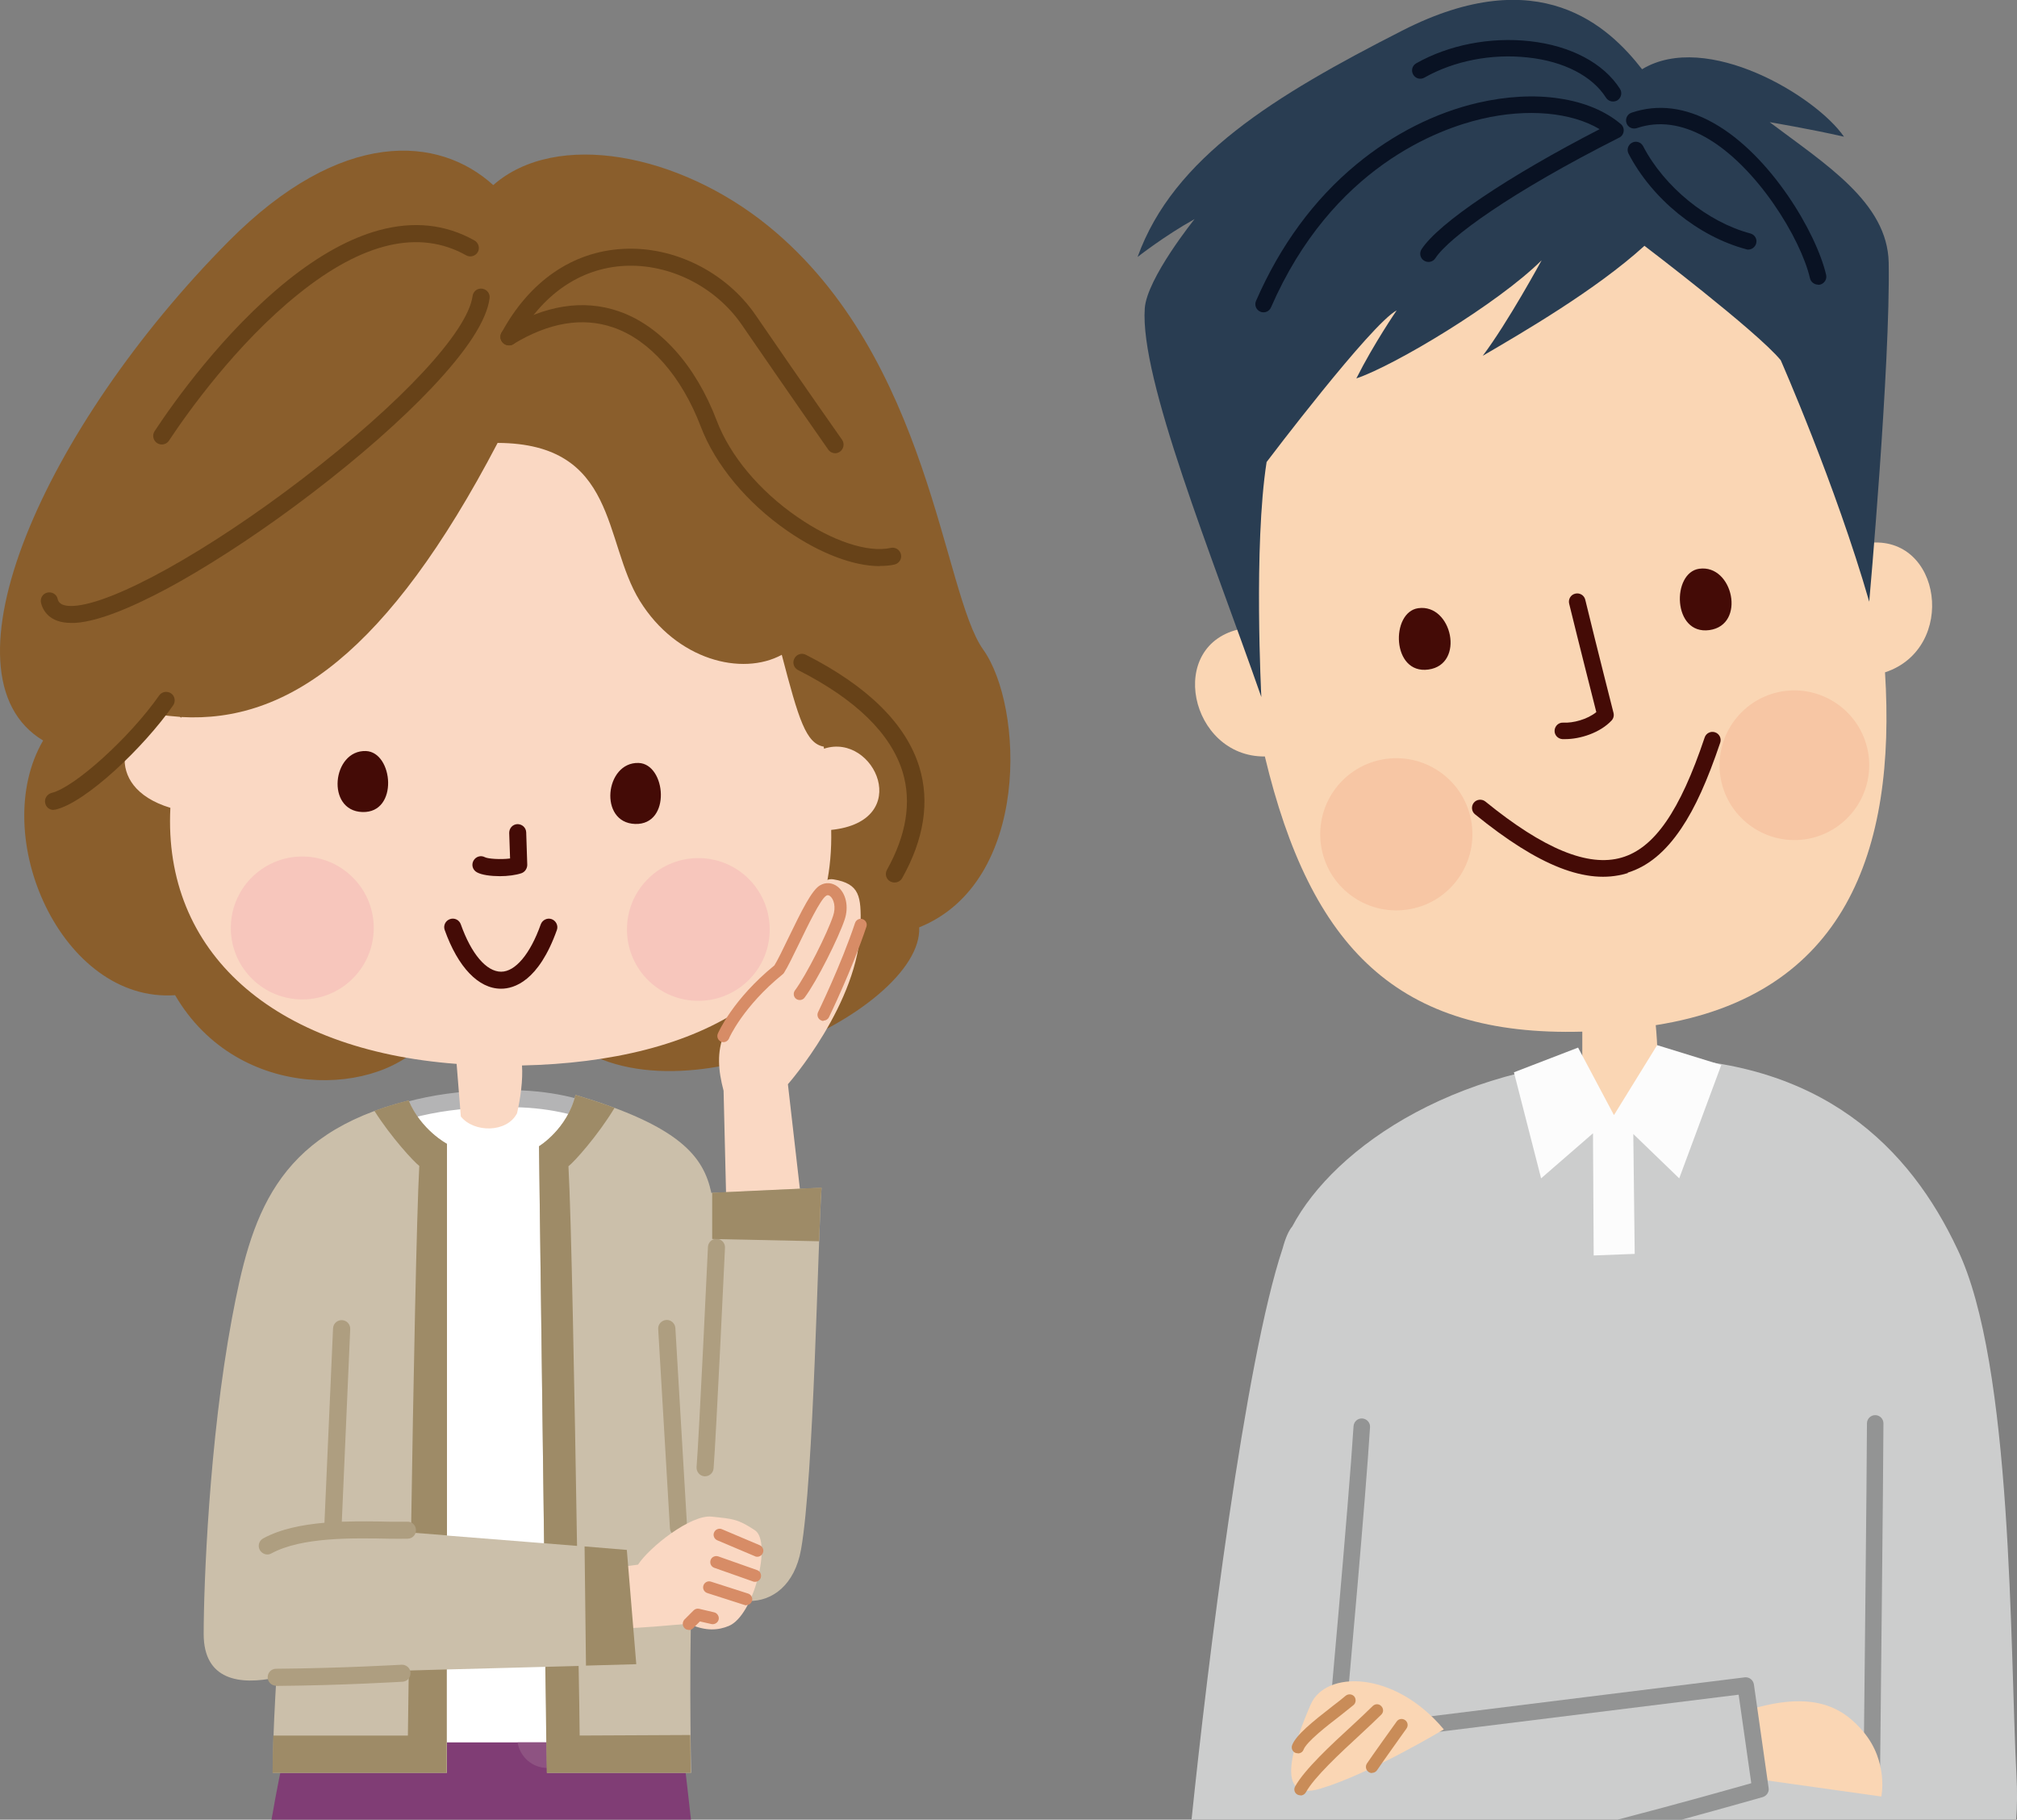 <?xml version="1.0" encoding="UTF-8"?>
<svg id="b" data-name="レイヤー 2" xmlns="http://www.w3.org/2000/svg" width="115.07" height="103.82" viewBox="0 0 115.07 103.82">
  <rect x="0" y="0" width="115.07" height="103.82" fill="#808080" stroke="none"/>
  <g id="c" data-name="★オブジェクト">
    <g>
      <g>
        <path d="M28.14,10.56c-3.1-2.82-8.65-3.28-15.09,3.2C2.51,24.39-3.74,38.53,2.46,42.25c-3.17,5.43,1.06,14.98,7.53,14.53,3.63,6.22,11.84,5.79,14.38,2.45l7.41-.44c5.94,6.03,20.88-1.05,20.66-5.88,6.39-2.58,5.96-12.62,3.65-15.85-2.31-3.23-3.01-16.62-12.24-24.15-5.11-4.16-12.11-5.51-15.71-2.35Z" fill="#8a5e2c" stroke-width="0"/>
        <path d="M20.55,64.44c2.11-1.17,4.99-1.84,8.82-1.76,2.32.05,4.25.56,5.84,1.43l-1.05,37.03h-13.07c-1.35-12.49-.54-36.7-.54-36.7Z" fill="#fff" stroke-width="0"/>
        <path d="M20.55,64.93c-.17,0-.34-.09-.43-.25-.13-.24-.04-.53.19-.66,2.32-1.28,5.37-1.9,9.06-1.82,2.31.05,4.35.55,6.06,1.49.24.13.32.43.19.66-.13.24-.43.32-.66.19-1.58-.87-3.47-1.33-5.61-1.37-3.52-.07-6.4.5-8.57,1.7-.07.04-.16.06-.24.06h0Z" fill="#b4b4b5" stroke-width="0"/>
        <path d="M47,42.7s0-.07,0-.1c-1.02-.18-1.43-1.53-2.4-5.24-2.27,1.23-6,.31-8.1-3.08-2.1-3.4-1.25-8.98-8.11-9.01-6.27,11.99-12.02,15.98-18.04,15.64,0,.01,0,.03,0,.04-.03-.02-.06-.03-.09-.05-.41-.03-.82-.07-1.24-.14-1.97.49-3.34,4.1.7,5.33-.42,8.22,5.82,13.82,16.33,14.61l.24,3c.75.94,2.64.94,3.21-.19.19-.84.34-1.9.28-2.72,10.15-.22,17.85-4.26,17.64-13.44,4.75-.49,2.48-5.56-.39-4.64Z" fill="#fad8c3" stroke-width="0"/>
        <path d="M21.32,53.07c-.07,2.25-1.95,4.02-4.2,3.95-2.25-.07-4.02-1.95-3.95-4.2.07-2.25,1.95-4.02,4.2-3.95,2.25.07,4.02,1.95,3.95,4.2Z" fill="#f7c6bc" stroke-width="0"/>
        <path d="M43.91,53.16c-.07,2.25-1.95,4.01-4.2,3.94-2.25-.07-4.01-1.95-3.94-4.2.07-2.25,1.95-4.01,4.2-3.94,2.25.07,4.01,1.95,3.94,4.2Z" fill="#f7c6bc" stroke-width="0"/>
        <path d="M20.87,42.85c1.57.05,1.89,3.55-.2,3.48-2.09-.07-1.72-3.54.2-3.48Z" fill="#440b06" stroke-width="0"/>
        <path d="M36.43,43.53c1.57.05,1.89,3.55-.2,3.48-2.09-.07-1.72-3.54.2-3.48Z" fill="#440b06" stroke-width="0"/>
        <path d="M28.53,49.99c-.53,0-1.05-.07-1.32-.22-.24-.13-.33-.42-.2-.66.13-.24.42-.33.66-.2.17.09.9.14,1.43.07l-.05-1.46c0-.27.2-.49.47-.5.27,0,.49.2.5.47l.06,1.85c0,.21-.13.41-.33.48-.32.11-.79.17-1.24.17h0Z" fill="#440b06" stroke-width="0"/>
        <path d="M39.42,103.82c-.31-2.8-.51-4.41-.51-4.41h-22.53c-.32,1.3-.61,2.79-.89,4.41h23.93Z" fill="#803d75" stroke-width="0"/>
        <path d="M31.24,100.87c.86,0,1.58-.63,1.7-1.46h-3.41c.13.83.84,1.46,1.7,1.46Z" fill="#8e5382" stroke-width="0"/>
        <path d="M50.19,32.3c-1.5,0-3.4-.72-5.27-2.01-2.31-1.6-4.11-3.77-4.94-5.95-1.1-2.88-2.92-4.95-5-5.66-1.75-.6-3.66-.28-5.69.95-.23.14-.53.07-.67-.16-.14-.23-.07-.53.16-.67,2.29-1.39,4.49-1.74,6.52-1.04,2.35.81,4.39,3.08,5.59,6.24.76,2,2.43,4,4.59,5.49,1.99,1.38,4.03,2.06,5.34,1.77.26-.06.52.11.58.37.06.26-.11.52-.37.58-.26.06-.54.08-.84.08h0Z" fill="#674218" stroke-width="0"/>
        <path d="M4.06,35.54c-1.24,0-1.61-.71-1.72-1.14-.06-.26.09-.53.36-.59.26-.06.53.09.59.36.03.13.11.44.91.4,2.28-.13,7.64-3.11,13.05-7.25,5.63-4.31,9.44-8.4,9.71-10.43.04-.27.28-.46.55-.42.27.04.46.28.42.55-.16,1.25-1.27,2.96-3.29,5.1-1.76,1.86-4.11,3.93-6.79,5.98-2.58,1.98-5.3,3.79-7.64,5.11-1.8,1.01-4.3,2.24-5.94,2.33-.07,0-.13,0-.2,0h0Z" fill="#674218" stroke-width="0"/>
        <path d="M47.65,25.86c-.15,0-.3-.07-.4-.21-.02-.03-2.03-2.9-4.93-7.12-1.5-2.18-4.13-3.5-6.71-3.36-2.54.14-4.72,1.66-6.14,4.28-.13.24-.42.33-.66.2-.24-.13-.33-.42-.2-.66,1.59-2.94,4.05-4.64,6.94-4.79,2.91-.16,5.88,1.33,7.56,3.78,2.89,4.22,4.91,7.08,4.93,7.11.15.22.1.52-.12.68-.09.06-.18.09-.28.09h0Z" fill="#674218" stroke-width="0"/>
        <path d="M9.23,25.36c-.09,0-.19-.03-.27-.08-.22-.15-.29-.45-.14-.68,1.06-1.61,3.93-5.66,7.59-8.6,1.81-1.45,3.56-2.41,5.2-2.86,1.98-.54,3.81-.35,5.46.58.23.13.32.43.19.66-.13.23-.43.32-.66.19-2.67-1.5-5.89-.76-9.57,2.2-3.55,2.85-6.35,6.8-7.39,8.37-.09.14-.25.22-.41.22h0Z" fill="#674218" stroke-width="0"/>
        <path d="M3.05,46.21c-.22,0-.42-.15-.47-.38-.06-.26.1-.52.36-.59,1.31-.31,4.46-3.16,6.14-5.56.15-.22.46-.27.68-.12.22.15.27.46.12.68-1.69,2.42-4.99,5.55-6.71,5.95-.04,0-.07.01-.11.01h0Z" fill="#674218" stroke-width="0"/>
        <path d="M51.03,50.35c-.08,0-.16-.02-.24-.06-.24-.13-.32-.43-.19-.66,1.11-1.99,1.41-3.86.9-5.57-.67-2.2-2.68-4.16-5.97-5.83-.24-.12-.34-.42-.21-.66.12-.24.42-.34.66-.21,3.54,1.8,5.72,3.96,6.47,6.41.6,1.97.27,4.1-.98,6.33-.09.16-.26.25-.43.25h0Z" fill="#674218" stroke-width="0"/>
        <g>
          <path d="M49.1,52.77c-.06,4.45-4.15,9.09-4.15,9.09l.72,6.29-4.24.29-.15-6.21c-.62-2.33-.32-4.16,3.08-6.43,1.35-3.28,2.08-5.81,3.18-5.63,1.54.25,1.58,1.01,1.56,2.6Z" fill="#fad8c3" stroke-width="0"/>
          <path d="M41.27,59.46s-.09,0-.14-.03c-.17-.08-.25-.28-.18-.45.03-.08.86-1.97,3.23-3.9.19-.31.49-.92.79-1.55.79-1.63,1.34-2.73,1.8-3.01.33-.2.71-.17,1.02.07.48.38.64,1.15.4,1.87-.35,1.05-1.59,3.53-2.29,4.46-.11.15-.33.18-.48.07-.15-.11-.18-.33-.07-.48.65-.87,1.86-3.28,2.18-4.26.17-.5.04-.95-.17-1.12-.1-.08-.18-.06-.23-.02-.32.19-1.08,1.77-1.54,2.72-.35.72-.65,1.34-.86,1.67-.02.03-.04.06-.07.08-2.27,1.84-3.07,3.65-3.07,3.67-.06.13-.18.21-.32.21h0Z" fill="#d78c66" stroke-width="0"/>
          <path d="M46.98,58.25c-.05,0-.1-.01-.15-.04-.17-.08-.24-.29-.16-.46.01-.03,1.3-2.66,2.11-5.09.06-.18.25-.28.43-.22.18.06.28.25.22.43-.83,2.48-2.13,5.15-2.14,5.17-.06.12-.18.19-.31.19h0Z" fill="#d78c66" stroke-width="0"/>
          <path d="M40.58,68.05c-.44-2.05-1.76-3.8-7.75-5.58-.46,1.95-2.08,2.93-2.08,2.93l.29,22.65-5.54-.44v-22.34s-1.48-.78-2.19-2.48c-7.65,1.92-9,6.67-10.08,12.44-1.3,6.97-1.61,15.2-1.61,18,0,2.63,2.05,2.93,4.15,2.48-.07,1.17-.2,3.25-.2,5.44h9.93v-5.9l5.63-.15.08,6.05h8.22s-.17-7.78.13-12.46c1.02,3.37,5.41,3.8,6.14-.29.73-4.1.96-17.7,1.17-20.63l-6.29.29Z" fill="#cbbfaa" stroke-width="0"/>
          <path d="M38.76,87.66s-.01,0-.02,0c-.27.02-.5-.19-.52-.46l-.67-11.37c-.02-.27.19-.5.46-.52.27-.02.5.19.52.46l.67,11.37c.02.26-.18.49-.44.51h0Z" fill="#ae9e80" stroke-width="0"/>
          <path d="M40.23,84.23s-.03,0-.04,0c-.27-.02-.47-.26-.45-.53.14-1.74.65-12.53.65-12.58.03-.27.26-.46.53-.44.27.03.46.26.44.53,0,.05-.51,10.84-.65,12.57-.02.25-.23.45-.49.45h0Z" fill="#ae9e80" stroke-width="0"/>
          <path d="M46.87,67.76l-6.24.29v2.64l6.1.13c.05-1.36.09-2.44.14-3.06Z" fill="#9e8b67" stroke-width="0"/>
        </g>
        <g>
          <path d="M23.92,66.53c-.15,2.74-.34,12.4-.47,20.91l2.05.16v-22.34s-1.48-.78-2.19-2.48c-.7.18-1.35.38-1.95.6.95,1.5,2.25,2.91,2.57,3.15Z" fill="#9e8b67" stroke-width="0"/>
          <path d="M23.32,95.3c-.02,1.44-.04,2.7-.05,3.72h-7.68c-.02.68-.04,1.39-.04,2.13h9.93v-5.9l-2.17.06Z" fill="#9e8b67" stroke-width="0"/>
        </g>
        <g>
          <path d="M32.92,88.2c-.14-8.68-.33-18.85-.49-21.66.33-.25,1.67-1.74,2.63-3.33-.66-.25-1.4-.49-2.23-.74-.46,1.95-2.08,2.93-2.08,2.93l.29,22.65,1.88.15Z" fill="#9e8b67" stroke-width="0"/>
          <path d="M39.39,98.99l-6.32.03c-.01-1.07-.03-2.43-.06-3.97l-1.9.05.08,6.05h8.22s-.02-.85-.03-2.16Z" fill="#9e8b67" stroke-width="0"/>
        </g>
        <path d="M35.27,89.42l1.13-.15c.66-1.01,3.01-2.86,4.19-2.74,1.23.13,1.5.13,2.48.78.98.65-.06,4.88-1.5,5.46-.58.24-1.3.32-2.28-.13-1.2.1-2.73.25-3.75.26l-.27-3.49Z" fill="#fad8c3" stroke-width="0"/>
        <path d="M15.76,96.18c-.27,0-.49-.22-.49-.48,0-.27.21-.49.48-.49,3.78-.03,7.12-.23,7.16-.23.27-.01.5.19.51.46.01.27-.19.5-.46.51-.04,0-3.4.21-7.2.24,0,0,0,0,0,0h0Z" fill="#ae9e80" stroke-width="0"/>
        <path d="M23.25,86.82c-.4,0-.52,0-1.02,0-.83-.02-1.77-.03-2.73,0l.48-10.99c.01-.27-.2-.5-.47-.51-.27-.01-.5.2-.51.47l-.49,11.09c-1.27.11-2.52.36-3.49.89-.24.13-.33.42-.2.66.09.16.26.26.43.26.08,0,.16-.02.23-.06,1.74-.94,4.62-.88,6.72-.84.51,0,.63.01,1.05,0,.27,0,.49-.22.48-.49,0-.27-.22-.49-.49-.48Z" fill="#ae9e80" stroke-width="0"/>
        <polygon points="33.35 88.23 33.43 95.03 36.3 94.95 35.76 88.43 33.35 88.23" fill="#9e8b67" stroke-width="0"/>
        <path d="M43.2,88.82s-.09,0-.13-.03l-2.15-.91c-.17-.07-.26-.28-.18-.45.07-.17.28-.26.45-.18l2.15.91c.17.07.26.28.18.45-.06.13-.18.21-.32.21h0Z" fill="#d78c66" stroke-width="0"/>
        <path d="M43.07,90.25s-.08,0-.11-.02l-2.21-.78c-.18-.06-.27-.26-.21-.44.06-.18.26-.27.44-.21l2.21.78c.18.06.27.26.21.44-.05.14-.18.23-.32.23h0Z" fill="#d78c66" stroke-width="0"/>
        <path d="M42.58,91.59s-.07,0-.11-.02l-2.12-.68c-.18-.06-.28-.25-.22-.43.06-.18.25-.28.43-.22l2.12.68c.18.06.28.25.22.43-.05.14-.18.23-.33.23h0Z" fill="#d78c66" stroke-width="0"/>
        <path d="M39.29,92.99c-.09,0-.18-.03-.24-.1-.13-.13-.13-.35,0-.49l.52-.52c.08-.08.2-.12.32-.09l.85.2c.18.04.3.23.26.41-.04.18-.23.3-.41.26l-.66-.15-.39.39c-.07.07-.15.1-.24.1h0Z" fill="#d78c66" stroke-width="0"/>
        <path d="M28.58,56.41c-1.28,0-2.45-1.22-3.21-3.35-.09-.25.04-.53.3-.62.25-.09.53.04.62.3.6,1.69,1.46,2.7,2.3,2.7h0c.81,0,1.66-1.01,2.26-2.7.09-.25.37-.39.62-.3.25.09.39.37.3.62-1.04,2.92-2.44,3.35-3.18,3.35h0Z" fill="#440b06" stroke-width="0"/>
      </g>
      <g>
        <path d="M115.02,103.82c.06-.77.07-1.6.02-2.53-.38-7.13-.19-23.47-3.38-30.04-2.68-5.7-7.7-10.89-17.7-10.89-10.59,0-17.84,5.08-20.24,9.62-.19.22-.38.63-.55,1.26-2.15,6.44-4.28,23.73-5.19,32.56h47.03Z" fill="#cccdcd" stroke-width="0"/>
        <path d="M106.78,101.39s0,0,0,0c-.26,0-.47-.22-.46-.47,0-.17.19-17.48.19-19.71,0-.26.21-.47.47-.47s.47.21.47.47c0,2.23-.19,19.54-.19,19.72,0,.26-.21.46-.47.46h0Z" fill="#939494" stroke-width="0"/>
        <g>
          <path d="M99.72,97.57c3.66-1.13,5.38-.21,6.59,1.24,1.44,1.72,1.02,3.69,1.02,3.69l-7.04-.99-.56-3.94Z" fill="#fad6b4" stroke-width="0"/>
          <path d="M76.26,99.53l22.93-2.84.72,5.05c-1.02.29-3.95,1.12-7.63,2.08h3.65c2.76-.75,4.59-1.28,4.64-1.29.22-.07.37-.29.33-.52l-.84-5.91c-.04-.25-.27-.43-.52-.4l-22.81,2.83c.24-2.6,1.19-13.18,1.43-17.1.02-.26-.18-.48-.44-.5-.26-.02-.48.18-.5.44-.28,4.45-1.47,17.53-1.48,17.66-.01.14.04.28.14.38.1.1.24.15.38.13Z" fill="#939494" stroke-width="0"/>
          <path d="M82.37,98.67c-2.82-3.38-6.76-3.38-7.6-1.41-.85,1.97-2.25,5.63.56,4.79,2.82-.84,7.04-3.38,7.04-3.38Z" fill="#fad6b4" stroke-width="0"/>
          <path d="M74.04,100.03s-.09,0-.13-.02c-.18-.07-.26-.27-.19-.45.23-.58,1.15-1.32,2.32-2.23.28-.21.54-.42.73-.58.15-.12.37-.1.49.04.12.15.1.37-.04.49-.21.17-.47.38-.75.6-.77.59-1.92,1.49-2.1,1.94-.05.14-.18.22-.32.22h0Z" fill="#c98c58" stroke-width="0"/>
          <path d="M74.19,102.43c-.06,0-.11-.01-.17-.04-.17-.09-.23-.3-.13-.47.54-.97,2.05-2.37,3.27-3.49.44-.41.85-.79,1.15-1.09.14-.14.36-.14.49,0,.14.14.14.36,0,.49-.31.31-.73.7-1.17,1.11-1.18,1.09-2.65,2.45-3.13,3.32-.06.11-.18.18-.3.18h0Z" fill="#c98c58" stroke-width="0"/>
          <path d="M78.27,101.16c-.07,0-.13-.02-.19-.06-.16-.11-.2-.32-.1-.48.28-.42,1.64-2.32,1.7-2.4.11-.16.33-.19.48-.08.16.11.19.33.08.48-.01.02-1.41,1.97-1.68,2.38-.07.1-.18.15-.29.15h0Z" fill="#c98c58" stroke-width="0"/>
        </g>
        <path d="M106.56,30.98c-.6-3.13-1.4-6.34-2.31-9.5-3.31-11.48-10.85-16.49-21.61-14.13-10.76,2.36-13.59,10.57-12.85,17.86.28,3.9.61,7.45,1.05,10.66-4.37.85-2.96,7.33,1.32,7.29,2.62,10.94,7.6,15.99,18.11,15.7v3.76c1.31,1.31,2.86,1.55,4.13-.19.27-1.1.15-3,.06-3.94,10.82-1.7,13.72-9.95,13.08-20.13,4.14-1.36,3.25-7.89-.97-7.38Z" fill="#fad6b4" stroke-width="0"/>
        <path d="M98.14,44.25c.33,2.33,2.48,3.96,4.82,3.64,2.33-.33,3.96-2.48,3.64-4.82-.33-2.33-2.48-3.96-4.82-3.64-2.33.33-3.96,2.48-3.64,4.82Z" fill="#f7c6a4" stroke-width="0"/>
        <path d="M75.36,48.2c.33,2.38,2.53,4.03,4.9,3.7,2.38-.33,4.03-2.53,3.7-4.9-.33-2.38-2.53-4.03-4.9-3.7-2.38.33-4.03,2.53-3.7,4.9Z" fill="#f7c6a4" stroke-width="0"/>
        <path d="M96.94,32.45c-1.58.22-1.53,3.79.58,3.5,2.11-.29,1.35-3.77-.58-3.5Z" fill="#440b06" stroke-width="0"/>
        <path d="M80.91,34.7c-1.58.22-1.53,3.79.58,3.5,2.11-.29,1.35-3.77-.58-3.5Z" fill="#440b06" stroke-width="0"/>
        <path d="M89.29,42.17c-.06,0-.11,0-.16,0-.26-.02-.46-.24-.44-.5s.24-.46.5-.44c.55.03,1.36-.18,1.88-.6-.23-.91-.99-3.9-1.55-6.19-.06-.25.09-.51.35-.57.25-.06.51.09.57.35.66,2.72,1.6,6.41,1.61,6.45.04.16,0,.32-.11.44-.67.71-1.8,1.06-2.64,1.06h0Z" fill="#440b06" stroke-width="0"/>
        <path d="M93.81,14.03c-2.77,2.52-6.98,4.96-9.22,6.27,1.44-1.91,3.36-5.45,3.36-5.45-2.5,2.48-8.4,6.01-10.57,6.74,1-1.99,2.3-3.88,2.3-3.88-1.46.77-7.42,8.65-7.42,8.65-.75,4.8-.3,13.41-.3,13.41-2.84-8.13-6.94-18.16-6.65-22.18.12-1.71,2.84-5.09,2.84-5.09-1.71.95-3.25,2.16-3.25,2.16,2.05-5.69,7.81-9.2,15.11-12.92,7.82-3.99,11.77-.23,13.67,2.21,3.67-2.22,9.92,1.52,11.52,3.85-1.91-.44-4.24-.83-4.24-.83,3.18,2.4,6.72,4.58,6.79,8.01.1,5.81-1.11,19.35-1.11,19.35-1.93-6.7-5.05-13.78-5.05-13.78-1.37-1.66-7.78-6.53-7.78-6.53Z" fill="#293d52" stroke-width="0"/>
        <path d="M103.72,16.24c-.21,0-.41-.15-.46-.36-.52-2.26-3.05-6.43-5.98-8.06-1.35-.75-2.66-.93-3.9-.51-.25.08-.51-.05-.59-.29-.08-.25.05-.51.29-.59,1.5-.51,3.07-.31,4.66.58,3.28,1.83,5.89,6.29,6.44,8.67.06.25-.1.5-.35.56-.04,0-.07.01-.11.01h0Z" fill="#091223" stroke-width="0"/>
        <path d="M72.09,17.82c-.06,0-.13-.01-.19-.04-.24-.1-.35-.38-.24-.62,1.38-3.16,3.3-5.78,5.72-7.78,2.09-1.73,4.49-2.95,6.96-3.52,1.61-.37,3.21-.46,4.63-.24,1.42.21,2.63.72,3.5,1.46.12.1.18.26.16.41-.02.16-.11.29-.25.36-6.18,3.12-9.72,5.7-10.49,6.88-.14.22-.43.28-.65.14-.22-.14-.28-.43-.14-.65.98-1.5,4.94-4.16,10.16-6.85-1.61-.96-4.1-1.2-6.72-.59-2.45.57-8.54,2.75-12.03,10.76-.08.18-.25.28-.43.28h0Z" fill="#091223" stroke-width="0"/>
        <path d="M99.74,14.24s-.08,0-.12-.02c-2.74-.73-5.37-2.87-6.71-5.45-.12-.23-.03-.51.2-.63.23-.12.51-.03.63.2,1.21,2.33,3.67,4.33,6.12,4.98.25.07.4.32.33.57-.06.21-.25.35-.45.35h0Z" fill="#091223" stroke-width="0"/>
        <path d="M92.02,5.79c-.16,0-.31-.08-.4-.22-.78-1.23-2.4-2.07-4.45-2.29-2.06-.23-4.22.19-5.91,1.15-.23.13-.51.05-.64-.18-.13-.23-.05-.51.18-.64,1.86-1.05,4.22-1.51,6.48-1.26,2.33.26,4.2,1.25,5.14,2.72.14.22.07.51-.14.65-.08.05-.17.07-.25.07h0Z" fill="#091223" stroke-width="0"/>
        <polygon points="98.2 60.76 94.54 59.63 92.09 63.6 92.07 63.61 90.03 59.77 86.37 61.18 87.92 67.23 90.88 64.66 90.92 71.63 93.26 71.54 93.18 64.7 95.8 67.23 98.2 60.76" fill="#fcfcfc" stroke-width="0"/>
        <path d="M92.87,49.81s-.06.02-.1.03c-2.25.65-4.98-.42-8.62-3.38-.2-.16-.23-.46-.07-.66s.46-.23.66-.07c3.33,2.71,5.87,3.75,7.77,3.2,1.87-.54,3.33-2.65,4.74-6.85.08-.25.35-.38.59-.3.25.08.38.35.3.59-.73,2.16-1.43,3.72-2.22,4.89-.9,1.34-1.9,2.17-3.06,2.53h0Z" fill="#440b06" stroke-width="0"/>
      </g>
    </g>
  </g>
</svg>
